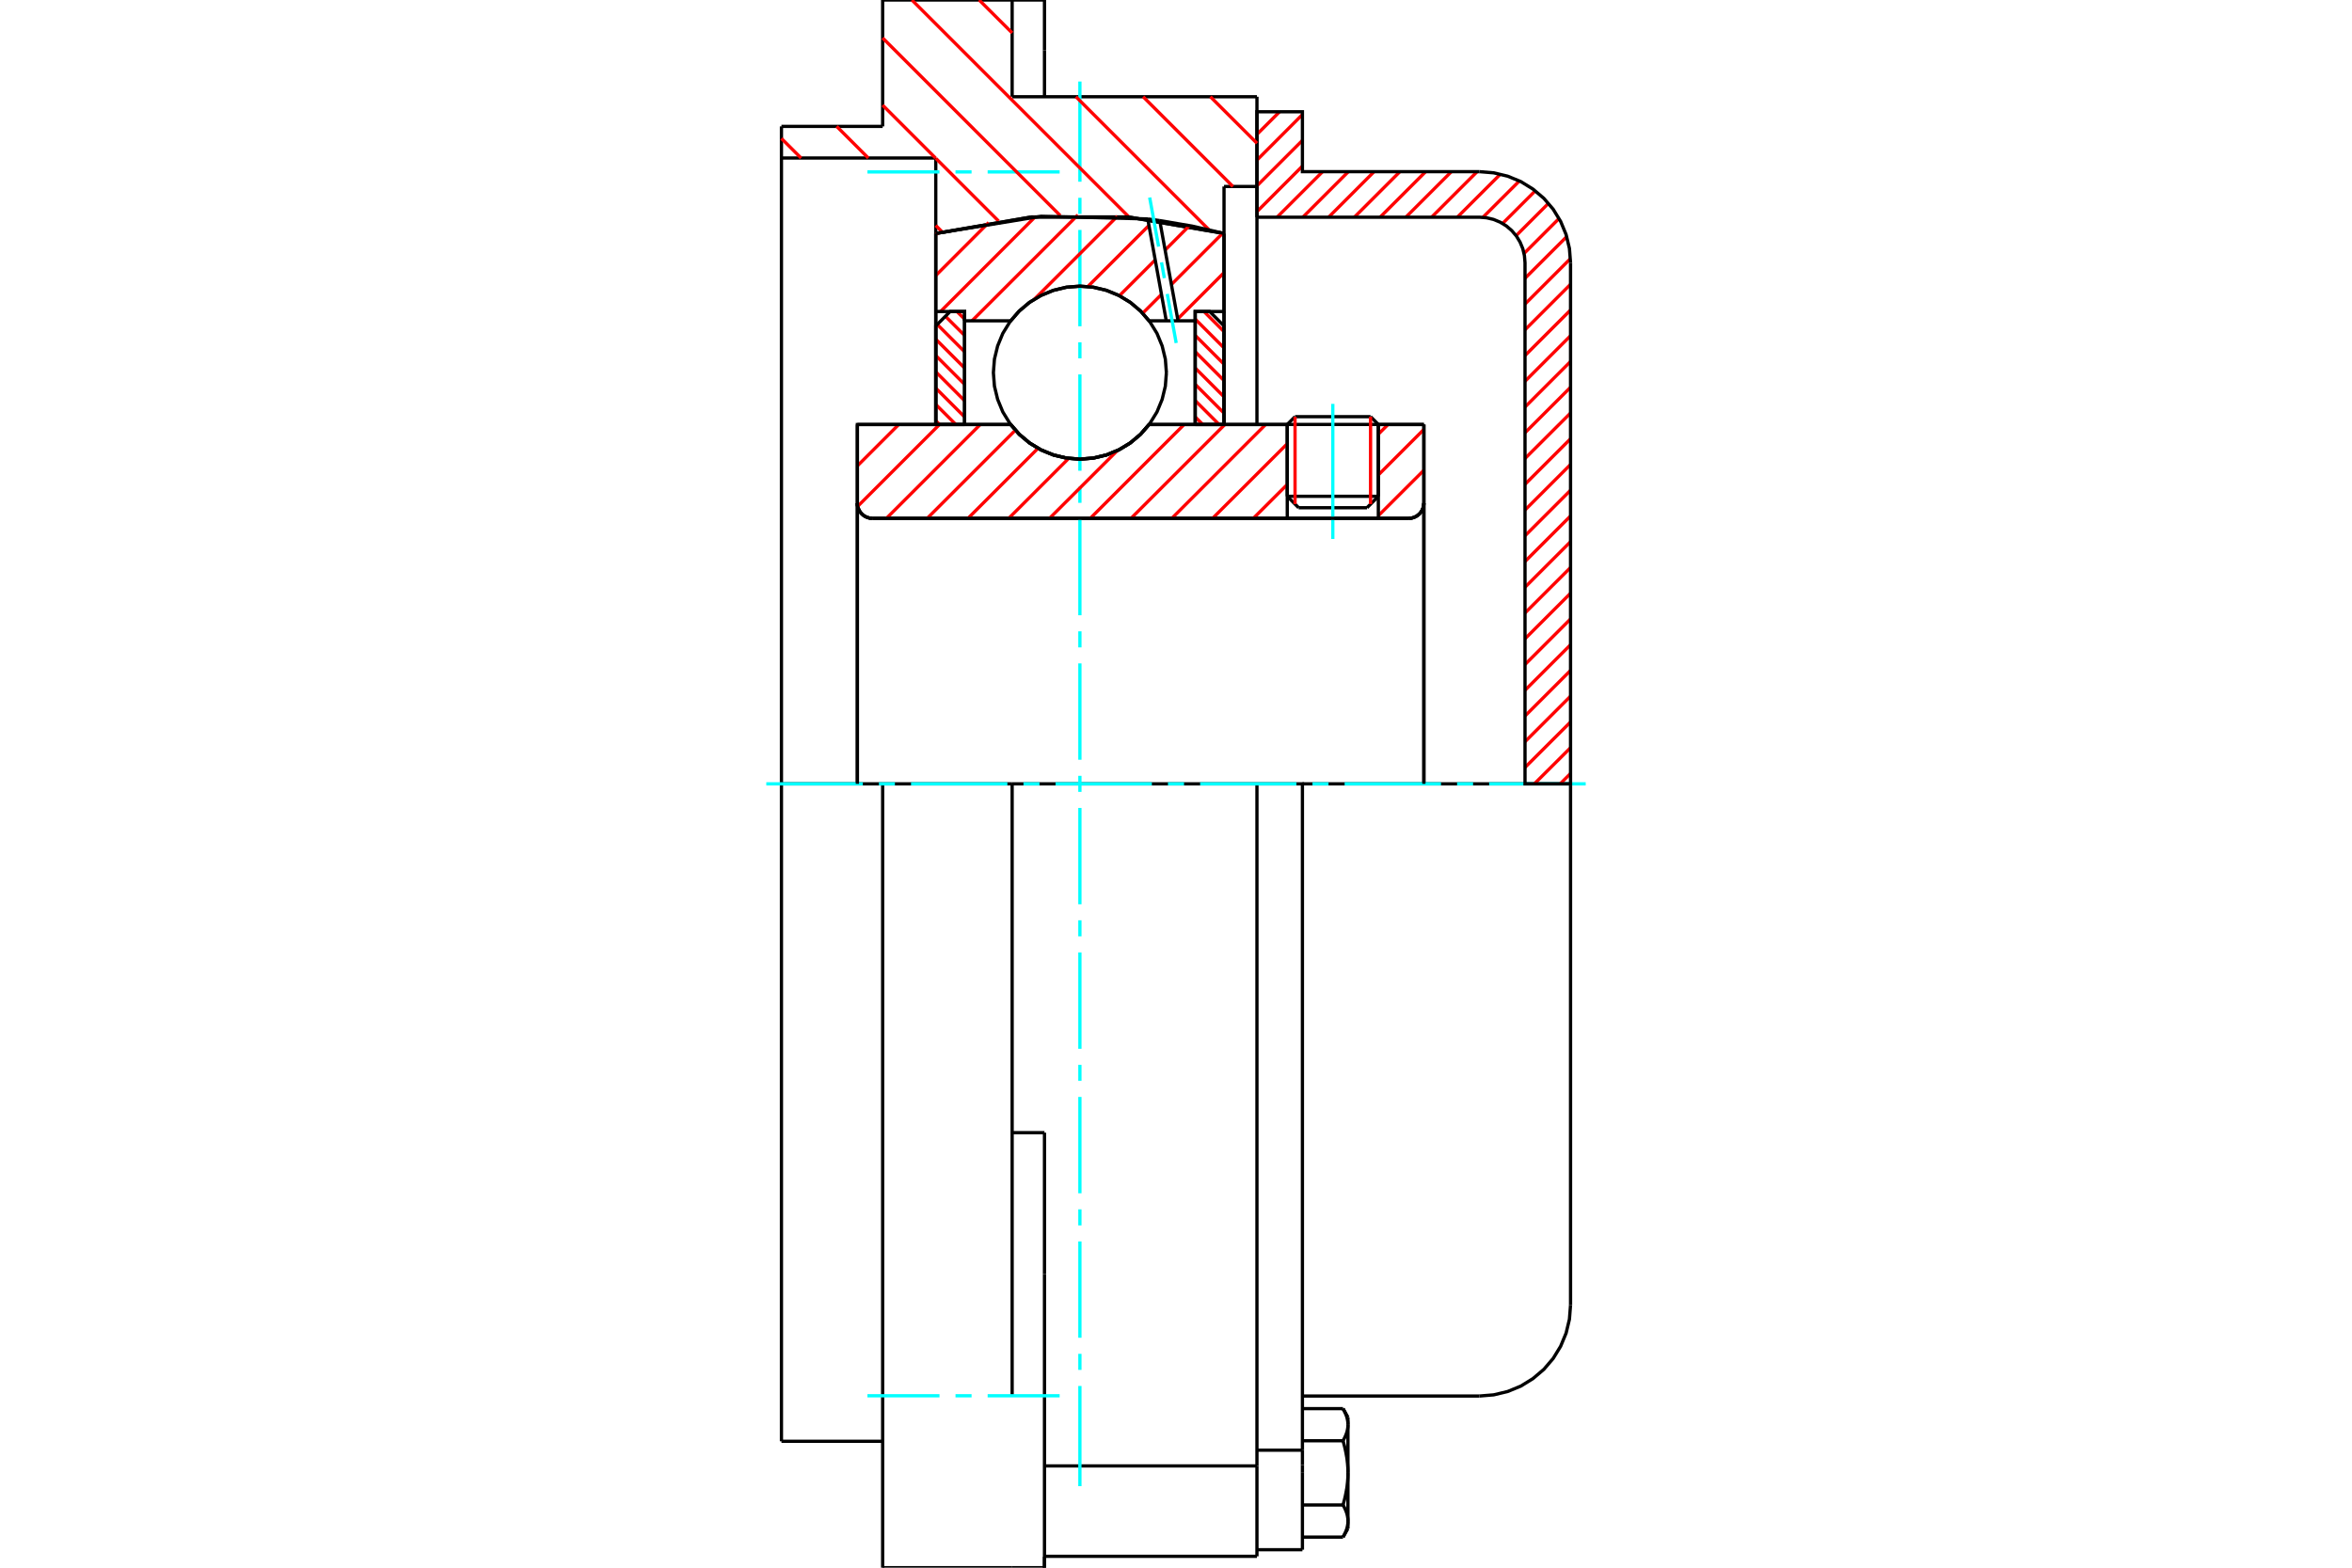<?xml version="1.0" standalone="no"?>
<!DOCTYPE svg PUBLIC "-//W3C//DTD SVG 1.1//EN"
	"http://www.w3.org/Graphics/SVG/1.1/DTD/svg11.dtd">
<svg xmlns="http://www.w3.org/2000/svg" height="100%" width="100%" viewBox="0 0 36000 24000">
	<rect x="-1800" y="-1200" width="39600" height="26400" style="fill:#FFF"/>
	<g style="fill:none; fill-rule:evenodd" transform="matrix(1 0 0 1 0 0)">
		<g style="fill:none; stroke:#000; stroke-width:50; shape-rendering:geometricPrecision">
			<line x1="21097" y1="6498" x2="19703" y2="6498"/>
			<line x1="19822" y1="6379" x2="20978" y2="6379"/>
			<line x1="19703" y1="7598" x2="21097" y2="7598"/>
			<line x1="20923" y1="7773" x2="19877" y2="7773"/>
			<polyline points="21561,7935 21598,7933 21633,7924 21667,7910 21698,7891 21726,7867 21749,7840 21768,7809 21782,7775 21791,7740 21794,7703"/>
			<line x1="21794" y1="6499" x2="21794" y2="7703"/>
			<line x1="21097" y1="6499" x2="21794" y2="6499"/>
			<line x1="17588" y1="6499" x2="19703" y2="6499"/>
			<polyline points="15470,6499 15605,6653 15762,6784 15937,6889 16126,6966 16325,7013 16529,7029 16733,7013 16932,6966 17121,6889 17296,6784 17453,6653 17588,6499"/>
			<line x1="13123" y1="6499" x2="15470" y2="6499"/>
			<line x1="13123" y1="7703" x2="13123" y2="6499"/>
			<polyline points="13123,7703 13125,7740 13134,7775 13148,7809 13167,7840 13191,7867 13218,7891 13249,7910 13283,7924 13319,7933 13355,7935"/>
			<line x1="21561" y1="7935" x2="13355" y2="7935"/>
			<line x1="21794" y1="7703" x2="21794" y2="12000"/>
			<line x1="13123" y1="7703" x2="13123" y2="12000"/>
			<line x1="19822" y1="6379" x2="19703" y2="6498"/>
			<line x1="21097" y1="6498" x2="20978" y2="6379"/>
			<line x1="20923" y1="7773" x2="21097" y2="7598"/>
			<line x1="19703" y1="7598" x2="19877" y2="7773"/>
			<line x1="19703" y1="6498" x2="19703" y2="7598"/>
			<line x1="21097" y1="7598" x2="21097" y2="6498"/>
			<polyline points="21561,7935 21598,7933 21633,7924 21667,7910 21698,7891 21726,7867 21749,7840 21768,7809 21782,7775 21791,7740 21794,7703"/>
			<polyline points="13123,7703 13125,7740 13134,7775 13148,7809 13167,7840 13191,7867 13218,7891 13249,7910 13283,7924 13319,7933 13355,7935"/>
			<polyline points="19239,23826 19239,22548 19239,22442"/>
			<line x1="15987" y1="22442" x2="19239" y2="22442"/>
			<line x1="15492" y1="1481" x2="19239" y2="1481"/>
			<line x1="19239" y1="12000" x2="19239" y2="22442"/>
			<line x1="19239" y1="12000" x2="15492" y2="12000"/>
			<line x1="15987" y1="17340" x2="15492" y2="17340"/>
			<line x1="13510" y1="12000" x2="11961" y2="12000"/>
			<line x1="15492" y1="12000" x2="13510" y2="12000"/>
			<line x1="14323" y1="2419" x2="11961" y2="2419"/>
			<line x1="14323" y1="3574" x2="14323" y2="2419"/>
			<polyline points="18735,3574 17272,3322 15786,3322 14323,3574"/>
			<line x1="18735" y1="2855" x2="18735" y2="3574"/>
			<line x1="19239" y1="2855" x2="18735" y2="2855"/>
			<line x1="19239" y1="1481" x2="19239" y2="2855"/>
			<line x1="15492" y1="0" x2="15492" y2="1481"/>
			<line x1="13510" y1="0" x2="15492" y2="0"/>
			<line x1="13510" y1="1935" x2="13510" y2="0"/>
			<line x1="11961" y1="1935" x2="13510" y2="1935"/>
			<line x1="11961" y1="2419" x2="11961" y2="1935"/>
			<line x1="14323" y1="6499" x2="14323" y2="3574"/>
			<line x1="18735" y1="3574" x2="18735" y2="6499"/>
			<line x1="11961" y1="22065" x2="11961" y2="12000"/>
			<line x1="19239" y1="2855" x2="19239" y2="6499"/>
			<line x1="11961" y1="12000" x2="11961" y2="2419"/>
			<line x1="15987" y1="19506" x2="15987" y2="17340"/>
			<line x1="15492" y1="21368" x2="15492" y2="12000"/>
			<line x1="15987" y1="24000" x2="15987" y2="19506"/>
			<line x1="15987" y1="771" x2="15987" y2="0"/>
			<line x1="15987" y1="1481" x2="15987" y2="771"/>
			<line x1="15987" y1="24000" x2="15987" y2="23833"/>
			<polyline points="13510,24000 13510,21368 13510,12000"/>
			<line x1="13510" y1="24000" x2="15492" y2="24000"/>
			<line x1="15987" y1="23826" x2="19239" y2="23826"/>
			<line x1="11961" y1="22065" x2="13510" y2="22065"/>
			<line x1="15987" y1="0" x2="15492" y2="0"/>
			<line x1="15492" y1="24000" x2="15987" y2="24000"/>
			<line x1="19239" y1="22201" x2="19935" y2="22201"/>
			<line x1="19935" y1="22427" x2="19935" y2="22201"/>
			<line x1="19935" y1="22548" x2="19935" y2="22427"/>
			<line x1="19935" y1="23725" x2="19935" y2="22548"/>
			<polyline points="19935,22201 19935,12000 19239,12000"/>
			<polyline points="20556,22057 20561,22049 20565,22041 20569,22034 20573,22026 20577,22019 20581,22011 20584,22004 20588,21996 20591,21989 20594,21982 20597,21975 20600,21968 20603,21961 20605,21954 20608,21947 20610,21940 20613,21933 20615,21926 20617,21919 20619,21912 20620,21905 20622,21899 20623,21892 20625,21885 20626,21878 20627,21871 20628,21865 20629,21858 20630,21851 20631,21845 20631,21838 20632,21831 20632,21824 20632,21818 20632,21811"/>
			<polyline points="20632,22548 20632,22535 20632,22521 20632,22508 20631,22494 20631,22481 20630,22468 20629,22454 20628,22441 20627,22427 20626,22414 20625,22400 20623,22387 20622,22373 20620,22359 20619,22346 20617,22332 20615,22318 20613,22305 20610,22291 20608,22277 20605,22263 20603,22249 20600,22235 20597,22220 20594,22206 20591,22192 20588,22177 20584,22163 20581,22148 20577,22133 20573,22118 20569,22103 20565,22088 20561,22072 20556,22057"/>
			<line x1="20632" y1="21811" x2="20632" y2="22548"/>
			<polyline points="20632,23286 20632,23279 20632,23272 20632,23266 20631,23259 20631,23252 20630,23245 20629,23239 20628,23232 20627,23225 20626,23219 20625,23212 20623,23205 20622,23198 20620,23191 20619,23185 20617,23178 20615,23171 20613,23164 20610,23157 20608,23150 20605,23143 20603,23136 20600,23129 20597,23122 20594,23115 20591,23108 20588,23100 20584,23093 20581,23086 20577,23078 20573,23071 20569,23063 20565,23056 20561,23048 20556,23040"/>
			<line x1="20632" y1="22548" x2="20632" y2="23286"/>
			<polyline points="20556,23040 20561,23025 20565,23009 20569,22994 20573,22979 20577,22964 20581,22949 20584,22934 20588,22920 20591,22905 20594,22891 20597,22876 20600,22862 20603,22848 20605,22834 20608,22820 20610,22806 20613,22792 20615,22778 20617,22765 20619,22751 20620,22737 20622,22724 20623,22710 20625,22697 20626,22683 20627,22670 20628,22656 20629,22643 20630,22629 20631,22616 20631,22602 20632,22589 20632,22575 20632,22562 20632,22548"/>
			<line x1="20632" y1="23286" x2="20632" y2="23400"/>
			<polyline points="20556,23532 20561,23524 20565,23516 20569,23509 20573,23501 20577,23494 20581,23486 20584,23479 20588,23471 20591,23464 20594,23457 20597,23450 20600,23443 20603,23436 20605,23429 20608,23422 20610,23415 20613,23408 20615,23401 20617,23394 20619,23387 20620,23380 20622,23374 20623,23367 20625,23360 20626,23353 20627,23347 20628,23340 20629,23333 20630,23326 20631,23320 20631,23313 20632,23306 20632,23299 20632,23293 20632,23286"/>
			<polyline points="20632,21811 20632,21804 20632,21797 20632,21791 20631,21784 20631,21777 20630,21770 20629,21764 20628,21757 20627,21750 20626,21744 20625,21737 20623,21730 20622,21723 20620,21716 20619,21710 20617,21703 20615,21696 20613,21689 20610,21682 20608,21675 20605,21668 20603,21661 20600,21654 20597,21647 20594,21640 20591,21633 20588,21625 20584,21618 20581,21611 20577,21603 20573,21596 20569,21588 20565,21581 20561,21573 20556,21565"/>
			<line x1="20632" y1="21697" x2="20632" y2="21811"/>
			<line x1="19935" y1="23532" x2="20556" y2="23532"/>
			<line x1="19935" y1="23040" x2="20556" y2="23040"/>
			<line x1="19935" y1="22057" x2="20556" y2="22057"/>
			<line x1="19935" y1="21565" x2="20556" y2="21565"/>
			<polyline points="24039,12000 22645,12000 19935,12000"/>
			<line x1="24039" y1="19978" x2="24039" y2="12000"/>
			<line x1="19239" y1="23725" x2="19935" y2="23725"/>
			<line x1="20556" y1="23532" x2="20632" y2="23400"/>
			<line x1="20632" y1="21697" x2="20556" y2="21565"/>
			<polyline points="22645,21372 22863,21354 23076,21303 23278,21220 23464,21105 23631,20963 23773,20797 23887,20611 23971,20409 24022,20196 24039,19978"/>
			<line x1="19935" y1="21372" x2="22645" y2="21372"/>
		</g>
		<g style="fill:none; stroke:#0FF; stroke-width:50; shape-rendering:geometricPrecision">
			<line x1="20400" y1="8251" x2="20400" y2="6183"/>
			<line x1="16529" y1="22752" x2="16529" y2="21218"/>
			<line x1="16529" y1="20972" x2="16529" y2="20726"/>
			<line x1="16529" y1="20480" x2="16529" y2="19005"/>
			<line x1="16529" y1="18760" x2="16529" y2="18514"/>
			<line x1="16529" y1="18268" x2="16529" y2="16793"/>
			<line x1="16529" y1="16547" x2="16529" y2="16302"/>
			<line x1="16529" y1="16056" x2="16529" y2="14581"/>
			<line x1="16529" y1="14335" x2="16529" y2="14089"/>
			<line x1="16529" y1="13844" x2="16529" y2="12369"/>
			<line x1="16529" y1="12123" x2="16529" y2="11877"/>
			<line x1="16529" y1="11631" x2="16529" y2="10156"/>
			<line x1="16529" y1="9911" x2="16529" y2="9665"/>
			<line x1="16529" y1="9419" x2="16529" y2="7944"/>
			<line x1="16529" y1="7698" x2="16529" y2="7453"/>
			<line x1="16529" y1="7207" x2="16529" y2="5732"/>
			<line x1="16529" y1="5486" x2="16529" y2="5240"/>
			<line x1="16529" y1="4995" x2="16529" y2="3520"/>
			<line x1="16529" y1="3274" x2="16529" y2="3028"/>
			<line x1="16529" y1="2782" x2="16529" y2="1248"/>
			<line x1="11729" y1="12000" x2="13207" y2="12000"/>
			<line x1="13453" y1="12000" x2="13698" y2="12000"/>
			<line x1="13944" y1="12000" x2="15419" y2="12000"/>
			<line x1="15665" y1="12000" x2="15911" y2="12000"/>
			<line x1="16156" y1="12000" x2="17631" y2="12000"/>
			<line x1="17877" y1="12000" x2="18123" y2="12000"/>
			<line x1="18369" y1="12000" x2="19844" y2="12000"/>
			<line x1="20089" y1="12000" x2="20335" y2="12000"/>
			<line x1="20581" y1="12000" x2="22056" y2="12000"/>
			<line x1="22302" y1="12000" x2="22547" y2="12000"/>
			<line x1="22793" y1="12000" x2="24271" y2="12000"/>
			<line x1="13277" y1="2632" x2="14380" y2="2632"/>
			<line x1="14625" y1="2632" x2="14871" y2="2632"/>
			<line x1="15117" y1="2632" x2="16219" y2="2632"/>
			<line x1="13277" y1="21368" x2="14380" y2="21368"/>
			<line x1="14625" y1="21368" x2="14871" y2="21368"/>
			<line x1="15117" y1="21368" x2="16219" y2="21368"/>
		</g>
		<g style="fill:none; stroke:#F00; stroke-width:50; shape-rendering:geometricPrecision">
			<line x1="24039" y1="11841" x2="23880" y2="12000"/>
			<line x1="24039" y1="11447" x2="23485" y2="12000"/>
			<line x1="24039" y1="11053" x2="23342" y2="11749"/>
			<line x1="24039" y1="10658" x2="23342" y2="11355"/>
			<line x1="24039" y1="10264" x2="23342" y2="10961"/>
			<line x1="24039" y1="9870" x2="23342" y2="10567"/>
			<line x1="24039" y1="9476" x2="23342" y2="10173"/>
			<line x1="24039" y1="9082" x2="23342" y2="9779"/>
			<line x1="24039" y1="8688" x2="23342" y2="9384"/>
			<line x1="24039" y1="8293" x2="23342" y2="8990"/>
			<line x1="24039" y1="7899" x2="23342" y2="8596"/>
			<line x1="24039" y1="7505" x2="23342" y2="8202"/>
			<line x1="24039" y1="7111" x2="23342" y2="7808"/>
			<line x1="24039" y1="6717" x2="23342" y2="7414"/>
			<line x1="24039" y1="6323" x2="23342" y2="7019"/>
			<line x1="24039" y1="5929" x2="23342" y2="6625"/>
			<line x1="24039" y1="5534" x2="23342" y2="6231"/>
			<line x1="24039" y1="5140" x2="23342" y2="5837"/>
			<line x1="24039" y1="4746" x2="23342" y2="5443"/>
			<line x1="24039" y1="4352" x2="23342" y2="5049"/>
			<line x1="24037" y1="3960" x2="23342" y2="4655"/>
			<line x1="23980" y1="3623" x2="23342" y2="4260"/>
			<line x1="23863" y1="3345" x2="23327" y2="3881"/>
			<line x1="23701" y1="3113" x2="23206" y2="3608"/>
			<line x1="23499" y1="2921" x2="22998" y2="3422"/>
			<line x1="23256" y1="2770" x2="22698" y2="3327"/>
			<line x1="22965" y1="2666" x2="22306" y2="3325"/>
			<line x1="22609" y1="2628" x2="21912" y2="3325"/>
			<line x1="22215" y1="2628" x2="21518" y2="3325"/>
			<line x1="21821" y1="2628" x2="21124" y2="3325"/>
			<line x1="21427" y1="2628" x2="20730" y2="3325"/>
			<line x1="21032" y1="2628" x2="20336" y2="3325"/>
			<line x1="20638" y1="2628" x2="19941" y2="3325"/>
			<line x1="20244" y1="2628" x2="19547" y2="3325"/>
			<line x1="19935" y1="2543" x2="19239" y2="3240"/>
			<line x1="19935" y1="2149" x2="19239" y2="2845"/>
			<line x1="19935" y1="1754" x2="19239" y2="2451"/>
			<line x1="19585" y1="1711" x2="19239" y2="2057"/>
		</g>
		<g style="fill:none; stroke:#000; stroke-width:50; shape-rendering:geometricPrecision">
			<polyline points="19239,3325 19239,1711 19935,1711 19935,2628 22645,2628"/>
			<polyline points="24039,4022 24022,3804 23971,3591 23887,3389 23773,3203 23631,3037 23464,2895 23278,2780 23076,2697 22863,2646 22645,2628"/>
			<polyline points="24039,4022 24039,12000 23342,12000 23342,4022 23333,3913 23308,3807 23266,3706 23209,3612 23138,3529 23055,3458 22961,3401 22860,3359 22754,3334 22645,3325 19239,3325"/>
		</g>
		<g style="fill:none; stroke:#F00; stroke-width:50; shape-rendering:geometricPrecision">
			<line x1="18526" y1="1481" x2="19239" y2="2193"/>
			<line x1="17497" y1="1481" x2="18871" y2="2855"/>
			<line x1="14987" y1="0" x2="15492" y2="504"/>
			<line x1="16468" y1="1481" x2="18510" y2="3523"/>
			<line x1="13958" y1="0" x2="17285" y2="3327"/>
			<line x1="13510" y1="581" x2="16228" y2="3300"/>
			<line x1="13510" y1="1610" x2="14319" y2="2419"/>
			<line x1="14323" y1="2423" x2="15284" y2="3384"/>
			<line x1="12806" y1="1935" x2="13290" y2="2419"/>
			<line x1="14323" y1="3452" x2="14420" y2="3550"/>
			<line x1="11961" y1="2120" x2="12261" y2="2419"/>
		</g>
		<g style="fill:none; stroke:#000; stroke-width:50; shape-rendering:geometricPrecision">
			<polyline points="18735,3574 17272,3322 15786,3322 14323,3574"/>
		</g>
		<g style="fill:none; stroke:#F00; stroke-width:50; shape-rendering:geometricPrecision">
			<line x1="20978" y1="6379" x2="20978" y2="7717"/>
			<line x1="19822" y1="7717" x2="19822" y2="6379"/>
			<line x1="14323" y1="6441" x2="14381" y2="6499"/>
			<line x1="14323" y1="6192" x2="14630" y2="6499"/>
			<line x1="14323" y1="5942" x2="14764" y2="6383"/>
			<line x1="14323" y1="5692" x2="14764" y2="6134"/>
			<line x1="14323" y1="5443" x2="14764" y2="5884"/>
			<line x1="14323" y1="5193" x2="14764" y2="5634"/>
			<line x1="14346" y1="4967" x2="14764" y2="5385"/>
			<line x1="14470" y1="4842" x2="14764" y2="5135"/>
			<line x1="14647" y1="4769" x2="14764" y2="4885"/>
		</g>
		<g style="fill:none; stroke:#000; stroke-width:50; shape-rendering:geometricPrecision">
			<polyline points="14764,6499 14764,4769 14543,4769 14323,4990 14323,6499 14764,6499"/>
		</g>
		<g style="fill:none; stroke:#F00; stroke-width:50; shape-rendering:geometricPrecision">
			<line x1="18428" y1="4769" x2="18735" y2="5077"/>
			<line x1="18294" y1="4885" x2="18735" y2="5326"/>
			<line x1="18294" y1="5135" x2="18735" y2="5576"/>
			<line x1="18294" y1="5384" x2="18735" y2="5826"/>
			<line x1="18294" y1="5634" x2="18735" y2="6075"/>
			<line x1="18294" y1="5884" x2="18735" y2="6325"/>
			<line x1="18294" y1="6133" x2="18660" y2="6499"/>
			<line x1="18294" y1="6383" x2="18411" y2="6499"/>
		</g>
		<g style="fill:none; stroke:#000; stroke-width:50; shape-rendering:geometricPrecision">
			<polyline points="18294,6499 18294,4769 18515,4769 18735,4990 18735,6499 18294,6499"/>
			<polyline points="17853,5705 17837,5498 17788,5296 17709,5104 17600,4927 17465,4769 17307,4634 17130,4525 16938,4446 16736,4397 16529,4381 16322,4397 16120,4446 15928,4525 15751,4634 15593,4769 15458,4927 15349,5104 15270,5296 15221,5498 15205,5705 15221,5912 15270,6114 15349,6306 15458,6483 15593,6641 15751,6776 15928,6885 16120,6964 16322,7013 16529,7029 16736,7013 16938,6964 17130,6885 17307,6776 17465,6641 17600,6483 17709,6306 17788,6114 17837,5912 17853,5705"/>
		</g>
		<g style="fill:none; stroke:#F00; stroke-width:50; shape-rendering:geometricPrecision">
			<line x1="18735" y1="4174" x2="18026" y2="4883"/>
			<line x1="18715" y1="3570" x2="17930" y2="4355"/>
			<line x1="17778" y1="4507" x2="17490" y2="4795"/>
			<line x1="18207" y1="3454" x2="17834" y2="3828"/>
			<line x1="17682" y1="3979" x2="17133" y2="4528"/>
			<line x1="17586" y1="3451" x2="16650" y2="4387"/>
			<line x1="17102" y1="3311" x2="15834" y2="4579"/>
			<line x1="16498" y1="3291" x2="14878" y2="4911"/>
			<line x1="15845" y1="3319" x2="14396" y2="4769"/>
			<line x1="15133" y1="3407" x2="14323" y2="4218"/>
			<line x1="14348" y1="3569" x2="14323" y2="3594"/>
		</g>
		<g style="fill:none; stroke:#000; stroke-width:50; shape-rendering:geometricPrecision">
			<polyline points="14323,6499 14323,4769 14323,3574"/>
			<polyline points="17568,3352 15935,3311 14323,3574"/>
			<polyline points="17751,3377 17660,3364 17568,3352"/>
			<polyline points="18735,3574 18246,3461 17751,3377"/>
			<polyline points="18735,3574 18735,4769 18294,4769 18294,4911 18294,6499"/>
			<polyline points="18294,4911 18031,4911 17851,4911 17588,4911 17453,4757 17296,4626 17121,4521 16932,4444 16733,4397 16529,4381 16325,4397 16126,4444 15937,4521 15762,4626 15605,4757 15470,4911 14764,4911 14764,6499"/>
			<polyline points="14764,4911 14764,4769 14323,4769"/>
			<line x1="18735" y1="4769" x2="18735" y2="6499"/>
		</g>
		<g style="fill:none; stroke:#0FF; stroke-width:50; shape-rendering:geometricPrecision">
			<line x1="18003" y1="5251" x2="17866" y2="4500"/>
			<line x1="17822" y1="4258" x2="17778" y2="4016"/>
			<line x1="17734" y1="3775" x2="17597" y2="3024"/>
		</g>
		<g style="fill:none; stroke:#000; stroke-width:50; shape-rendering:geometricPrecision">
			<line x1="17851" y1="4911" x2="17568" y2="3352"/>
			<line x1="18031" y1="4911" x2="17751" y2="3377"/>
		</g>
		<g style="fill:none; stroke:#F00; stroke-width:50; shape-rendering:geometricPrecision">
			<line x1="21794" y1="7199" x2="21097" y2="7895"/>
			<line x1="21794" y1="6574" x2="21097" y2="7271"/>
			<line x1="21245" y1="6499" x2="21097" y2="6647"/>
			<line x1="19703" y1="7417" x2="19184" y2="7935"/>
			<line x1="19703" y1="6793" x2="18560" y2="7935"/>
			<line x1="19372" y1="6499" x2="17936" y2="7935"/>
			<line x1="18748" y1="6499" x2="17312" y2="7935"/>
			<line x1="18124" y1="6499" x2="16688" y2="7935"/>
			<line x1="17101" y1="6899" x2="16064" y2="7935"/>
			<line x1="16358" y1="7017" x2="15440" y2="7935"/>
			<line x1="15888" y1="6863" x2="14816" y2="7935"/>
			<line x1="15541" y1="6586" x2="14192" y2="7935"/>
			<line x1="15004" y1="6499" x2="13568" y2="7935"/>
			<line x1="14380" y1="6499" x2="13128" y2="7751"/>
			<line x1="13756" y1="6499" x2="13123" y2="7132"/>
			<line x1="13132" y1="6499" x2="13123" y2="6508"/>
		</g>
		<g style="fill:none; stroke:#000; stroke-width:50; shape-rendering:geometricPrecision">
			<line x1="21794" y1="12000" x2="21794" y2="6499"/>
			<polyline points="21561,7935 21598,7933 21633,7924 21667,7910 21698,7891 21726,7867 21749,7840 21768,7809 21782,7775 21791,7740 21794,7703"/>
			<polyline points="21561,7935 21097,7935 21097,6499"/>
			<polyline points="21097,7935 19703,7935 19703,6499"/>
			<line x1="19703" y1="7935" x2="13355" y2="7935"/>
			<polyline points="13123,7703 13125,7740 13134,7775 13148,7809 13167,7840 13191,7867 13218,7891 13249,7910 13283,7924 13319,7933 13355,7935"/>
			<polyline points="13123,7703 13123,6499 13564,6499 15470,6499 15605,6653 15762,6784 15937,6889 16126,6966 16325,7013 16529,7029 16733,7013 16932,6966 17121,6889 17296,6784 17453,6653 17588,6499 19703,6499"/>
			<line x1="21097" y1="6499" x2="21794" y2="6499"/>
			<line x1="13123" y1="12000" x2="13123" y2="7703"/>
		</g>
	</g>
</svg>
